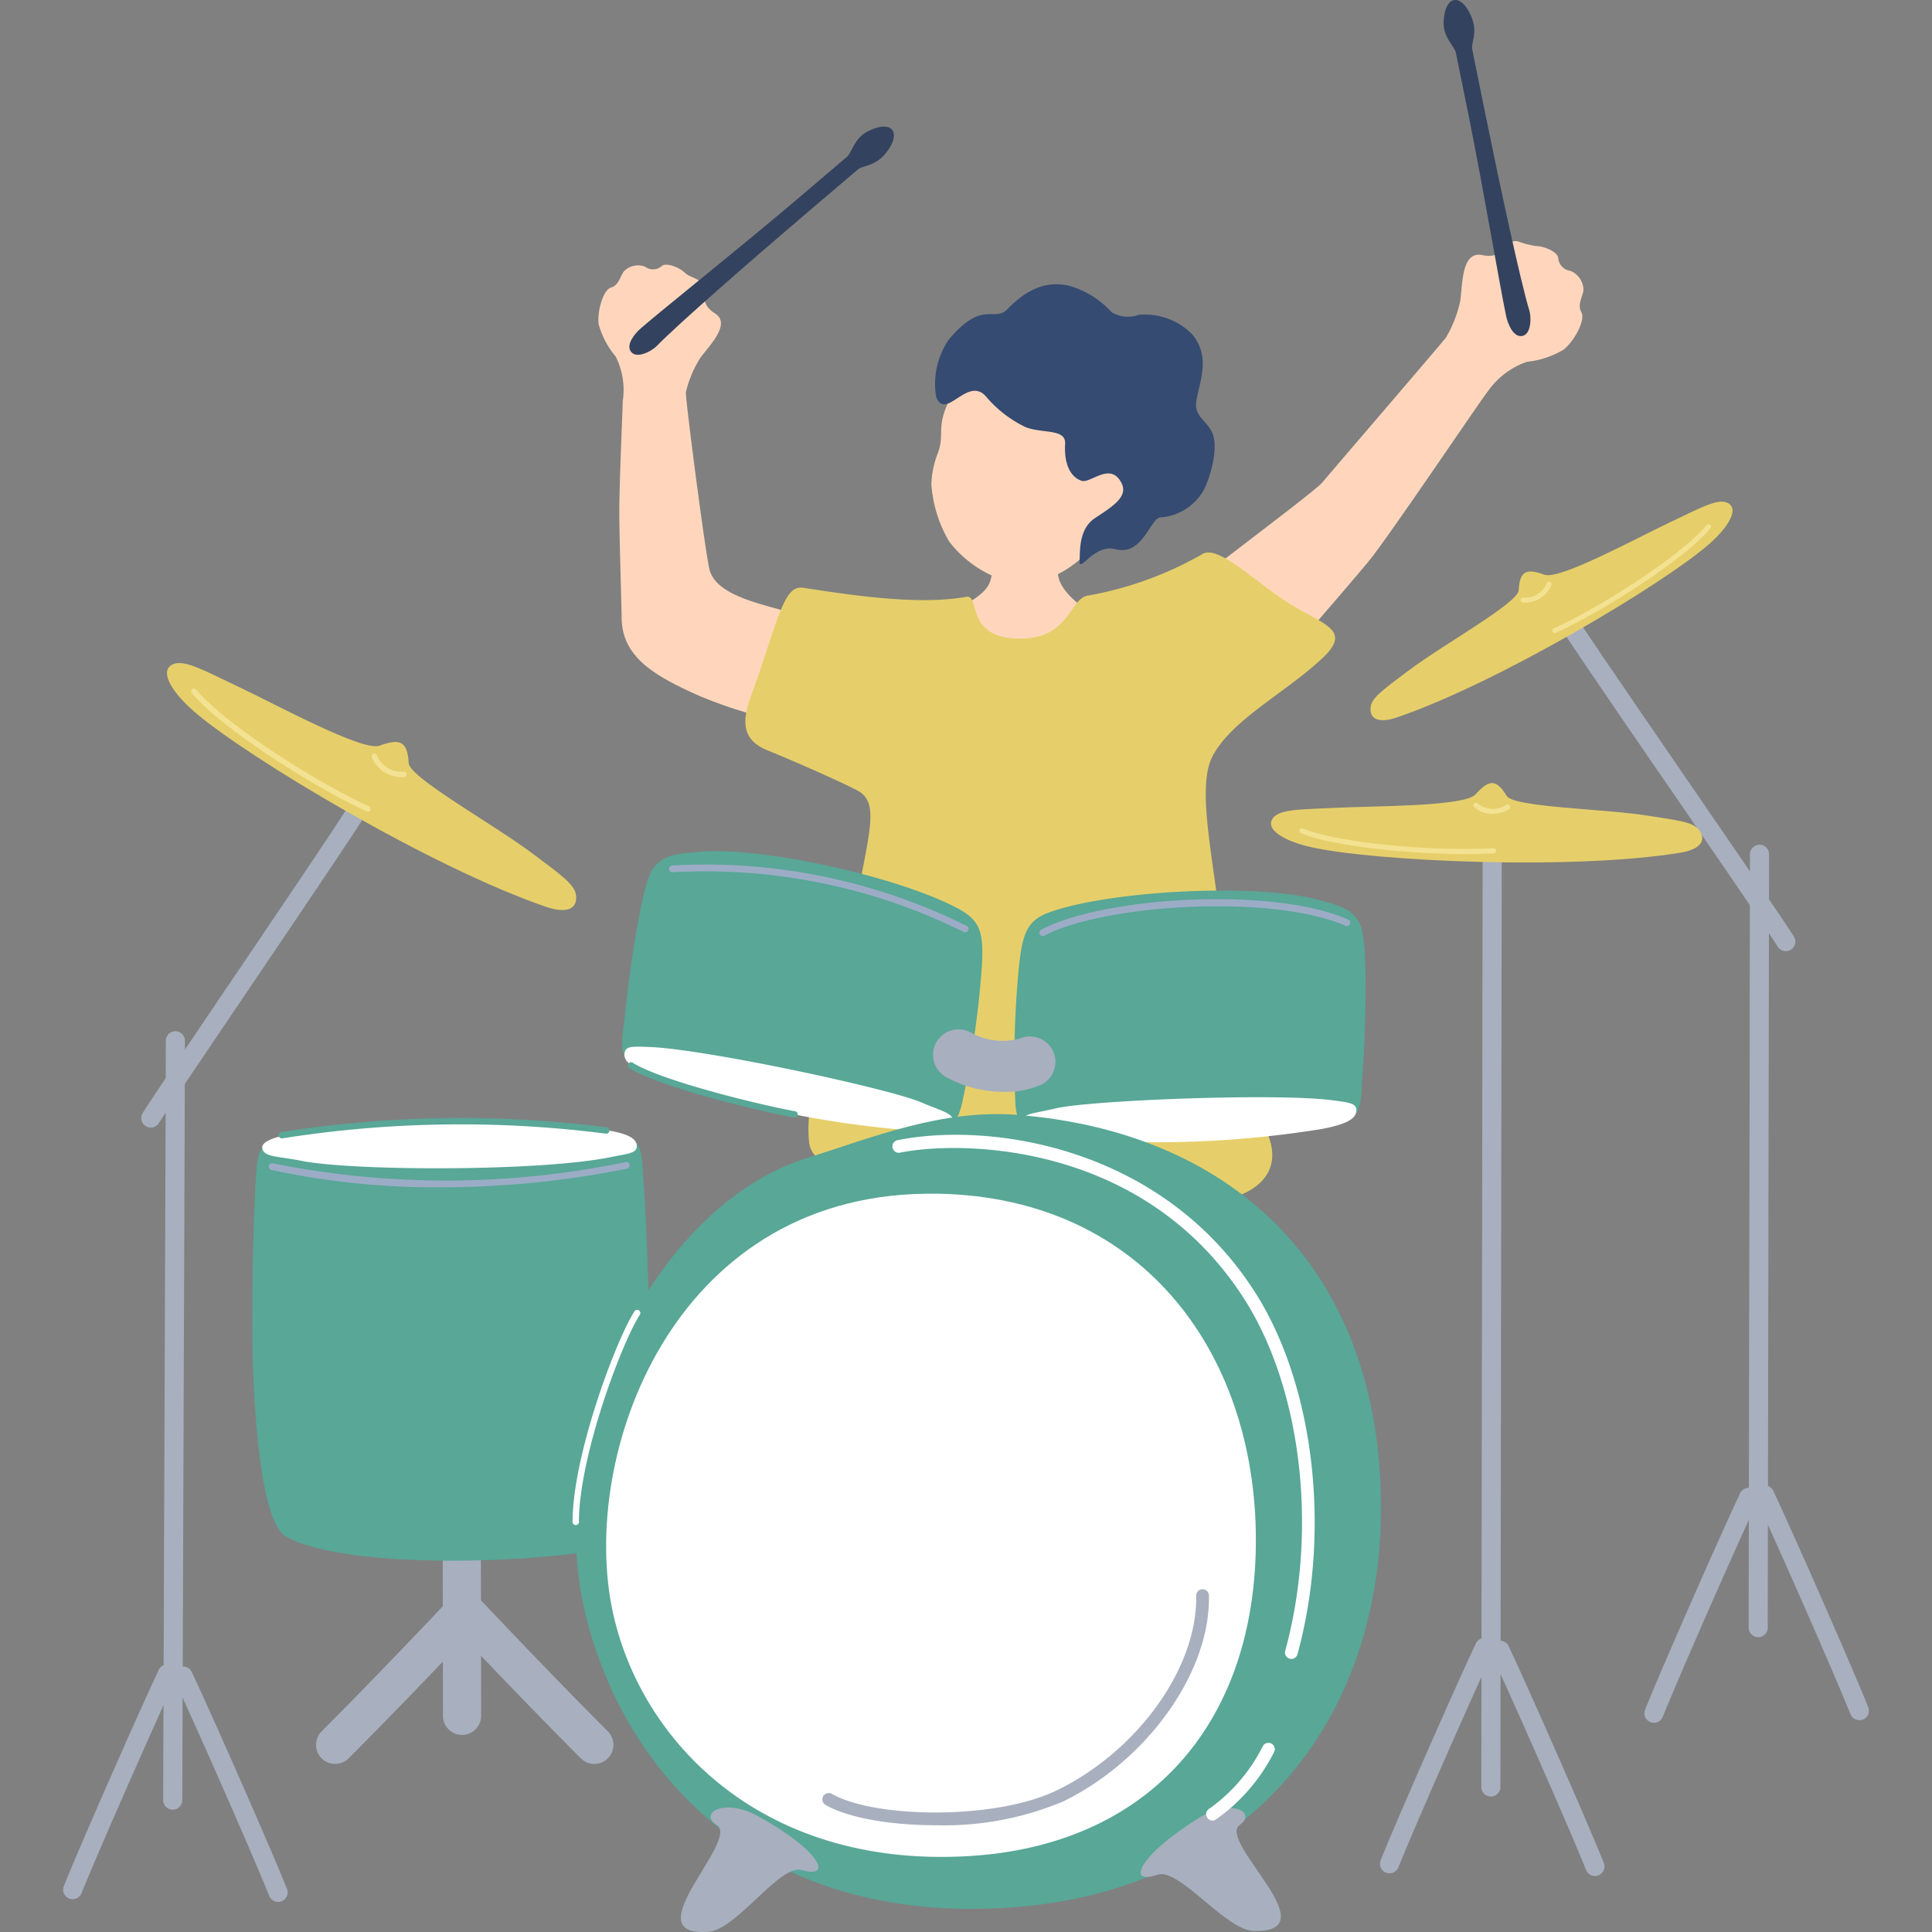 <svg xmlns="http://www.w3.org/2000/svg" width="124" height="124" viewBox="0 0 124 124">
  <rect x="0" y="0" width="124" height="124" fill="#808080" stroke="none"/>
  <g id="h1-ppl" transform="translate(-607 -6255)">
    <rect id="長方形_92222" data-name="長方形 92222" width="124" height="124" transform="translate(607 6255)" fill="#f7f7f5" opacity="0"/>
    <g id="グループ_67910" data-name="グループ 67910" transform="translate(611.05 6255)">
      <path id="パス_402" data-name="パス 402" d="M235.922,52.33c.2,0,3.658.044,3.9.025.09.415-.486,4.523.113,5.682.988,1.91,3.757,2.261,2.8,4.034-1.234,2.278-9.486,3.481-10.625.8-1.26-2.967,2.6-3.235,3.275-4.873.4-.96.532-5.392.537-5.667" transform="translate(-175.914 -20.603)" fill="#ffd6bc"/>
      <path id="パス_403" data-name="パス 403" d="M241.742,49.654c-1.741,1.889-3.816,2.5-5.314,2.107a7.26,7.26,0,0,1-3.793-2.578A8.443,8.443,0,0,1,231.5,45.55a5.864,5.864,0,0,1,.4-1.991c.581-1.517-.4-1.748,1.431-4.639.555-.878,1.367-2.877,5.47-2.056,3.606.722,10.082,7.283,2.94,12.79" transform="translate(-175.772 -14.437)" fill="#ffd6bc"/>
      <path id="パス_404" data-name="パス 404" d="M243.227,31.9a2.022,2.022,0,0,0,1.7.155,4.269,4.269,0,0,1,3.433,1.232c1.267,1.491.432,3.172.27,4.374-.12.894.678,1.193,1.021,1.936.443.963-.11,2.831-.486,3.607a3.466,3.466,0,0,1-2.825,1.85c-.651.024-1.144,2.512-2.891,2.041-1.365-.367-2.34,1.588-2.3.756.033-.654-.064-2.065,1-2.761,1.337-.872,2.312-1.522,1.5-2.531-.7-.865-1.815.28-2.337.153-.5-.122-1.19-.755-1.093-2.369.061-1.007-1.416-.651-2.537-1.081a7.681,7.681,0,0,1-2.54-1.966c-1.185-1.356-2.577,1.592-3.2.028a5.056,5.056,0,0,1,.806-3.678c2.188-2.613,2.907-1.068,3.772-1.962,1.236-1.277,2.617-1.955,4.268-1.4a5.885,5.885,0,0,1,2.431,1.616" transform="translate(-175.907 -11.846)" fill="#354b71"/>
      <path id="パス_405" data-name="パス 405" d="M209,50.483c-1.96-.654-5.087-1.1-5.6-2.852-.256-.876-1.577-11.124-1.528-11.426a7.294,7.294,0,0,1,.838-2.061c.353-.637,2.2-2.271,1.027-3-1.243-.776-.257-1.641-.985-2.087-.46-.281-.665-.258-.988-.558s-1.146-.647-1.448-.387a.845.845,0,0,1-1.06.037,1.255,1.255,0,0,0-1.363.3c-.239.32-.333.9-.827,1.04s-.894,1.493-.792,2.354a5.491,5.491,0,0,0,1.09,2.065,4.776,4.776,0,0,1,.452,2.9c.01.306-.156,3.636-.212,6.456-.032,1.63.129,6,.144,7.408.025,2.472,1.959,3.688,5.054,5.049a29.363,29.363,0,0,0,6.2,1.807c.678.169,2.719-6.134-.006-7.045" transform="translate(-161.901 -11.031)" fill="#ffd6bc"/>
      <path id="パス_406" data-name="パス 406" d="M255.145,49.55c.33-.654,10.115-7.81,10.723-8.551.434-.529,7.738-9.021,7.924-9.291a7.8,7.8,0,0,0,.884-2.211c.2-.752-.009-3.381,1.434-3.076,1.534.324,1.415-1.075,2.308-.878a5.424,5.424,0,0,0,1.176.3c.472.007,1.364.352,1.4.777a.9.9,0,0,0,.789.814,1.344,1.344,0,0,1,.831,1.24c-.054.424-.41.939-.134,1.415s-.42,1.814-1.136,2.4a5.866,5.866,0,0,1-2.371.785,5.1,5.1,0,0,0-2.5,1.9c-.235.228-6.362,9.345-7.647,10.9-1.111,1.346-5.591,6.561-7.407,8.492a2.281,2.281,0,0,1-3.537-.289c-1.32-2.007-3.377-3.473-2.737-4.738" transform="translate(-185.034 -10.049)" fill="#ffd6bc"/>
      <path id="パス_407" data-name="パス 407" d="M241.152,58.588a22.8,22.8,0,0,1-7.39,2.676c-1.153.226-1.168,2.756-4.314,2.756-3.58,0-2.54-2.857-3.462-2.686-3.263.606-8.165-.239-10.475-.578-1.117-.163-1.465,1.465-2.93,5.8-.575,1.7-1.672,3.68.62,4.621,2.2.9,4.892,2.107,5.8,2.592,1.559.829.64,2.9-.395,8.959-1.152,6.745-3.076,10.42-2.7,13.636.36,3.115,9.592,2.172,14.2,2.592,3.2.292,8.669,1.6,11.607,1.239,2.37-.292,4.342-1.477,3.832-3.718-.26-1.141-3.042-8.2-3.153-12.447-.112-4.3-1.8-10.137-.61-12.439,1.219-2.355,4.644-4.057,7.041-6.294,1.969-1.838.128-2.15-2.077-3.515-2.107-1.3-4.528-3.786-5.592-3.2" transform="translate(-168.02 -23.031)" fill="#e6cf6a"/>
      <path id="パス_411" data-name="パス 411" d="M290.778,21.561c-.615.127-.955-.863-1.04-1.26-.394-1.851-1.476-8.255-2.4-12.835l-.829-4.084c-.083-.406-.814-.976-.786-1.938.053-1.782,1.144-1.932,1.788-.355.42,1.026-.037,1.662.045,2.064l.829,4.086c.928,4.575,2.294,10.922,2.845,12.71.121.393.13,1.491-.448,1.611" transform="translate(-197.118 0)" fill="#33435f"/>
      <path id="パス_412" data-name="パス 412" d="M199.654,27.874c-.409-.477.293-1.253.6-1.52,1.428-1.24,6.509-5.287,10.068-8.315l3.173-2.7c.315-.269.46-1.184,1.316-1.625,1.585-.817,2.245.065,1.176,1.393-.7.863-1.473.772-1.784,1.038l-3.175,2.7c-3.555,3.026-8.448,7.293-9.746,8.641-.285.3-1.242.835-1.627.387" transform="translate(-163.185 -5.274)" fill="#33435f"/>
      <path id="パス_413" data-name="パス 413" d="M181,169.994a1.225,1.225,0,0,1-1.225-1.225c0-1.169-.007-5.117-.014-9.111-.007-4.09-.014-8.228-.014-9.483a1.225,1.225,0,0,1,2.451,0c0,1.254.007,5.391.015,9.479.006,4,.013,7.945.013,9.115A1.225,1.225,0,0,1,181,169.994" transform="translate(-155.396 -58.643)" fill="#a8afbe"/>
      <path id="パス_414" data-name="パス 414" d="M167.586,179.649a1.225,1.225,0,0,1-.866-2.092c3.235-3.235,7.061-7.268,8.158-8.426a1.225,1.225,0,0,1,1.781,1.684c-1.1,1.165-4.949,5.218-8.206,8.475a1.221,1.221,0,0,1-.866.359" transform="translate(-150.126 -66.437)" fill="#a8afbe"/>
      <path id="パス_415" data-name="パス 415" d="M189.709,179.649a1.221,1.221,0,0,1-.866-.359c-3.27-3.27-7.108-7.314-8.207-8.475a1.225,1.225,0,0,1,1.781-1.684c1.093,1.156,4.911,5.178,8.159,8.426a1.225,1.225,0,0,1-.866,2.092" transform="translate(-155.615 -66.437)" fill="#a8afbe"/>
      <path id="パス_416" data-name="パス 416" d="M183.667,146.493c-4.169,1.192-17.734,1.823-21.882-.47-1.673-.925-2.1-8.336-2.164-12.308-.057-3.677.1-9.61.272-11.426s.785-1.561,3.092-1.2c4.59.723,15.2.41,19.035-.526,2.905-.709,2.534.748,2.734,3.128s.435,11.453.47,12.716c.089,3.158-.189,9.691-1.558,10.083" transform="translate(-147.469 -47.396)" fill="#58a797"/>
      <path id="パス_417" data-name="パス 417" d="M184.7,120.3c.015.473-.571.487-1.636.708-4.554.942-16.651.9-19.9.241-1.493-.3-2.432-.219-2.5-.826-.064-.566,1.528-.9,3.447-1.147A82.319,82.319,0,0,1,182.2,119.2c1.624.219,2.487.5,2.505,1.1" transform="translate(-147.882 -46.748)" fill="#fff"/>
      <path id="パス_418" data-name="パス 418" d="M203.7,90.15c3.861-.375,12.735,1.562,16.6,3.624,1.542.823,1.728,1.624,1.5,4.373a61,61,0,0,1-1.246,8.246c-.461,1.75-.955,1.383-2.917.586-3.9-1.585-13.269-3.3-16.791-3.116-2.67.142-2.1-1.218-1.866-3.592s1.037-8,1.729-9,1.729-1,3-1.125" transform="translate(-162.882 -35.474)" fill="#58a797"/>
      <path id="パス_419" data-name="パス 419" d="M199.015,111.2c.068-.467.584-.415,1.556-.383,3.544.117,15.451,2.671,17.5,3.561,1.269.551,2.1.68,2.053,1.289-.041.568-1.494.591-3.22.468a66.673,66.673,0,0,1-15.883-3.373c-1.387-.524-2.1-.968-2.01-1.562" transform="translate(-162.98 -43.62)" fill="#fff"/>
      <path id="パス_420" data-name="パス 420" d="M259.725,94.858c-3.74-1.029-12.815-.638-16.971.733-1.661.548-1.981,1.3-2.224,4.053a61.008,61.008,0,0,0-.182,8.338c.155,1.8.7,1.525,2.774,1.076,4.117-.895,13.638-.986,17.076-.2,2.607.6,2.274-.842,2.452-3.221s.345-8.056-.166-9.16-1.532-1.282-2.76-1.62" transform="translate(-179.226 -37.117)" fill="#58a797"/>
      <path id="パス_421" data-name="パス 421" d="M262.487,117c.013-.472-.505-.509-1.468-.643-3.512-.49-15.68-.01-17.855.517-1.345.326-2.181.311-2.243.919-.057.567,1.371.838,3.093,1.012a66.677,66.677,0,0,0,16.226-.609c1.456-.28,2.231-.6,2.247-1.195" transform="translate(-179.481 -45.73)" fill="#fff"/>
      <path id="パス_422" data-name="パス 422" d="M148.469,105.909a.613.613,0,0,1-.518-.937c.523-.836,3.109-4.662,5.848-8.712,3.13-4.628,6.678-9.873,7.217-10.774a.613.613,0,0,1,1.052.63c-.558.929-3.962,5.962-7.253,10.83-2.733,4.041-5.314,7.857-5.825,8.675a.611.611,0,0,1-.52.288" transform="translate(-142.841 -33.539)" fill="#a8afbe"/>
      <path id="パス_423" data-name="パス 423" d="M150.792,159.128a.613.613,0,0,1-.613-.613c0-1.17.042-12.479.083-23.923.043-11.711.086-23.561.086-24.815a.613.613,0,1,1,1.226,0c0,1.254-.043,13.106-.086,24.82-.042,11.44-.083,22.748-.083,23.918a.613.613,0,0,1-.613.613" transform="translate(-143.755 -42.979)" fill="#a8afbe"/>
      <path id="パス_424" data-name="パス 424" d="M140.2,191.256a.624.624,0,0,1-.227-.044.612.612,0,0,1-.341-.8c1.047-2.62,4.79-11.112,6.1-13.895a.613.613,0,0,1,1.109.522c-1.3,2.771-5.029,11.222-6.071,13.827a.613.613,0,0,1-.569.386" transform="translate(-139.585 -69.359)" fill="#a8afbe"/>
      <path id="パス_425" data-name="パス 425" d="M157.992,191.534a.612.612,0,0,1-.569-.386c-1.046-2.614-4.77-11.064-6.071-13.827a.613.613,0,1,1,1.109-.521c1.306,2.774,5.048,11.266,6.1,13.893a.612.612,0,0,1-.341.8.623.623,0,0,1-.227.044" transform="translate(-144.194 -69.468)" fill="#a8afbe"/>
      <path id="パス_426" data-name="パス 426" d="M312.446,86.5a.612.612,0,0,1-.52-.288c-.518-.828-3.362-4.97-6.373-9.356-3.5-5.091-7.111-10.356-7.662-11.276a.612.612,0,1,1,1.05-.63c.533.887,4.3,6.373,7.622,11.213,3.019,4.4,5.871,8.549,6.4,9.4a.613.613,0,0,1-.518.937" transform="translate(-201.876 -25.453)" fill="#a8afbe"/>
      <path id="パス_427" data-name="パス 427" d="M318.628,140.3a.613.613,0,0,1-.613-.613c0-1.17.021-12.695.042-24.353.021-11.932.043-24,.043-25.258a.613.613,0,1,1,1.225,0c0,1.254-.021,13.328-.043,25.26-.021,11.657-.041,23.181-.041,24.351a.613.613,0,0,1-.613.613" transform="translate(-209.833 -35.223)" fill="#a8afbe"/>
      <path id="パス_428" data-name="パス 428" d="M325.385,172.3a.612.612,0,0,1-.569-.386c-1.042-2.605-4.767-11.056-6.071-13.827a.613.613,0,0,1,1.109-.522c1.309,2.782,5.052,11.275,6.1,13.894a.613.613,0,0,1-.341.8.622.622,0,0,1-.227.044" transform="translate(-210.099 -61.894)" fill="#a8afbe"/>
      <path id="パス_429" data-name="パス 429" d="M307.591,172.576a.623.623,0,0,1-.227-.044.612.612,0,0,1-.341-.8c1.048-2.62,4.79-11.112,6.1-13.894a.613.613,0,0,1,1.109.522c-1.3,2.771-5.029,11.221-6.071,13.827a.613.613,0,0,1-.569.386" transform="translate(-205.488 -62.004)" fill="#a8afbe"/>
      <path id="パス_430" data-name="パス 430" d="M290.33,149.795a.613.613,0,0,1-.613-.613c0-1.425.021-15.593.042-29.926.021-14.669.043-29.511.043-31.039a.613.613,0,1,1,1.225,0c0,1.528-.021,16.37-.043,31.04-.021,14.333-.041,28.5-.041,29.925a.613.613,0,0,1-.613.613" transform="translate(-198.693 -34.49)" fill="#a8afbe"/>
      <path id="パス_431" data-name="パス 431" d="M279.6,188.514a.624.624,0,0,1-.227-.044.612.612,0,0,1-.341-.8c1.049-2.624,4.792-11.115,6.1-13.893a.613.613,0,1,1,1.109.521c-1.3,2.767-5.027,11.218-6.071,13.826a.613.613,0,0,1-.569.386" transform="translate(-194.467 -68.279)" fill="#a8afbe"/>
      <path id="パス_432" data-name="パス 432" d="M297.392,188.792a.612.612,0,0,1-.569-.386c-1.042-2.606-4.767-11.056-6.071-13.827a.613.613,0,1,1,1.109-.522c1.309,2.782,5.052,11.275,6.1,13.894a.613.613,0,0,1-.341.8.623.623,0,0,1-.227.044" transform="translate(-199.076 -68.389)" fill="#a8afbe"/>
      <path id="パス_433" data-name="パス 433" d="M236.254,112.981a7.742,7.742,0,0,1-3.769-.965,1.634,1.634,0,1,1,1.638-2.828,4.228,4.228,0,0,0,3.122.368,1.635,1.635,0,0,1,1.36,2.973,5.733,5.733,0,0,1-2.351.452" transform="translate(-175.839 -42.901)" fill="#a8afbe"/>
      <path id="パス_434" data-name="パス 434" d="M222.291,117.994c13.334,1.086,22.6,9.344,23.222,23.689.655,15.088-8.615,26.062-23.578,27.164-16.648,1.226-25.109-8.96-27.483-18.946-2.69-11.31,4.331-26.052,14.276-29.154,4.117-1.284,8.612-3.157,13.562-2.754" transform="translate(-160.959 -46.432)" fill="#58a797"/>
      <path id="パス_435" data-name="パス 435" d="M218.334,126.36c13.456.234,20.63,10.65,20.435,22.7-.186,11.514-7.037,19.127-18.388,19.813-13.623.823-21.438-7.751-22.991-16.209-1.861-10.134,4.3-26.594,20.943-26.3" transform="translate(-162.218 -49.747)" fill="#fff"/>
      <path id="パス_436" data-name="パス 436" d="M212.736,195.354c2.049.592,1.188-1.271-2.81-3.461-2.2-1.206-3.823-.168-2.64.573,1.525.956-5.438,7.238-.519,6.848,1.8-.143,4.574-4.362,5.968-3.959" transform="translate(-165.331 -75.331)" fill="#a8afbe"/>
      <path id="パス_437" data-name="パス 437" d="M254.736,195.679c-2.012.708-1.259-1.2,2.608-3.615,2.13-1.33,3.807-.385,2.668.422-1.468,1.04,5.84,6.916.908,6.807-1.8-.04-4.815-4.095-6.184-3.613" transform="translate(-184.495 -75.355)" fill="#a8afbe"/>
      <path id="パス_438" data-name="パス 438" d="M252.964,153.769a.418.418,0,0,1-.108-.015.408.408,0,0,1-.286-.5c2.117-7.74,1.059-16.82-2.632-22.594-6.443-10.074-18.146-10.188-22.113-9.381a.409.409,0,0,1-.163-.8c5.953-1.21,16.98.386,22.963,9.741,3.808,5.956,4.907,15.3,2.733,23.249a.408.408,0,0,1-.394.3" transform="translate(-174.133 -47.294)" fill="#fff"/>
      <path id="パス_439" data-name="パス 439" d="M261,189.474a.408.408,0,0,1-.2-.765,10.947,10.947,0,0,0,3.423-4,.409.409,0,0,1,.745.335,11.756,11.756,0,0,1-3.768,4.374.4.4,0,0,1-.2.053" transform="translate(-187.227 -72.627)" fill="#fff"/>
      <path id="パス_440" data-name="パス 440" d="M162.628,119.656a.2.2,0,0,1-.033-.406,73.788,73.788,0,0,1,20.873-.3.2.2,0,1,1-.056.405,73.283,73.283,0,0,0-20.75.3l-.033,0" transform="translate(-148.577 -46.595)" fill="#58a797"/>
      <path id="パス_441" data-name="パス 441" d="M176.829,85.045c.138.956-.626,1.233-1.895.8-7.337-2.5-19.244-9.63-22.582-12.516-1.422-1.229-2.121-2.434-1.6-2.921.68-.634,2.086.209,4.451,1.321,2.326,1.095,7.924,4.155,9.013,3.764,1.3-.469,1.8-.312,1.878,1.121.052.939,5.522,3.963,8,5.841,1.612,1.219,2.629,1.9,2.73,2.59" transform="translate(-143.913 -27.634)" fill="#e6cf6a"/>
      <path id="パス_442" data-name="パス 442" d="M174.227,81.278A2.048,2.048,0,0,1,172.254,80a.176.176,0,0,1,.108-.224.172.172,0,0,1,.224.108,1.7,1.7,0,0,0,1.718,1.043h.007a.176.176,0,0,1,.007.353l-.09,0" transform="translate(-152.442 -31.403)" fill="#f3e293"/>
      <path id="パス_443" data-name="パス 443" d="M164.492,80.794a.171.171,0,0,1-.073-.016c-3.151-1.42-9.253-5.234-11.224-7.591a.177.177,0,1,1,.272-.227c1.941,2.323,7.976,6.09,11.1,7.5a.176.176,0,0,1-.073.336" transform="translate(-144.928 -28.7)" fill="#f4e293"/>
      <path id="パス_444" data-name="パス 444" d="M294.923,85.9c.526.714.028,1.268-1.187,1.468-7.021,1.15-19.746.538-23.7-.353-1.683-.379-2.77-1.051-2.559-1.671.275-.807,1.779-.734,4.174-.858,2.357-.121,8.213-.068,8.925-.857.852-.944,1.32-1.031,2.005.095.449.737,6.186.817,9.008,1.261,1.833.289,2.952.4,3.33.915" transform="translate(-189.928 -32.641)" fill="#e6cf6a"/>
      <path id="パス_445" data-name="パス 445" d="M290.1,85.693a1.71,1.71,0,0,1-1.167-.434.164.164,0,0,1-.008-.23.166.166,0,0,1,.229-.009,1.561,1.561,0,0,0,1.84.1.164.164,0,0,1,.223.059.162.162,0,0,1-.059.221,2.107,2.107,0,0,1-1.057.292" transform="translate(-198.365 -33.457)" fill="#f4e293"/>
      <path id="パス_446" data-name="パス 446" d="M281.132,89.336c-3.418,0-8.382-.455-10.569-1.337a.162.162,0,1,1,.121-.3c2.577,1.039,9.093,1.475,12.227,1.262a.165.165,0,0,1,.173.151.162.162,0,0,1-.151.172c-.519.036-1.131.053-1.8.053" transform="translate(-191.112 -34.522)" fill="#f4e293"/>
      <path id="パス_447" data-name="パス 447" d="M278,66.247c-.123.846.553,1.091,1.676.708,6.49-2.215,17.027-8.521,19.98-11.074,1.257-1.088,1.876-2.154,1.414-2.584-.6-.561-1.846.184-3.937,1.169-2.058.968-7.011,3.677-7.975,3.33-1.154-.415-1.591-.276-1.661.992-.046.831-4.887,3.507-7.083,5.168-1.427,1.079-2.326,1.684-2.415,2.292" transform="translate(-194.073 -20.907)" fill="#e6cf6a"/>
      <path id="パス_448" data-name="パス 448" d="M294.1,62.915l-.08,0a.156.156,0,0,1-.15-.162.152.152,0,0,1,.162-.15,1.521,1.521,0,0,0,1.519-.922.154.154,0,0,1,.2-.1.156.156,0,0,1,.1.2,1.811,1.811,0,0,1-1.746,1.133" transform="translate(-200.328 -24.242)" fill="#f4e293"/>
      <path id="パス_449" data-name="パス 449" d="M297.389,62.485a.156.156,0,0,1-.064-.3c2.762-1.243,8.1-4.576,9.819-6.633a.159.159,0,0,1,.22-.02.157.157,0,0,1,.02.221c-1.746,2.089-7.143,5.462-9.931,6.717a.151.151,0,0,1-.064.014" transform="translate(-201.651 -21.851)" fill="#f4e293"/>
      <path id="パス_450" data-name="パス 450" d="M193.713,152.467a.2.2,0,0,1-.2-.2c0-4.261,2.791-11.688,3.977-13.521a.2.2,0,1,1,.343.222c-1.167,1.8-3.912,9.107-3.912,13.3a.2.2,0,0,1-.2.2" transform="translate(-160.815 -54.586)" fill="#fff"/>
      <path id="パス_451" data-name="パス 451" d="M227.233,183.383c-2.914,0-5.65-.472-7.094-1.314a.409.409,0,0,1,.412-.706c2.67,1.558,10.47,1.727,14.49-.24,5.178-2.531,9-7.892,8.9-12.47a.41.41,0,0,1,.4-.418h.01a.409.409,0,0,1,.409.4c.112,4.876-3.911,10.561-9.356,13.223a19.757,19.757,0,0,1-8.167,1.525" transform="translate(-171.219 -66.235)" fill="#a8afbe"/>
      <path id="パス_452" data-name="パス 452" d="M210.048,115.992a.2.2,0,0,1-.038,0c-2.655-.5-8.673-1.992-10.551-3.169a.2.2,0,1,1,.217-.346c1.748,1.1,7.616,2.586,10.41,3.113a.2.2,0,0,1-.038.405" transform="translate(-163.12 -44.269)" fill="#58a797"/>
      <path id="パス_453" data-name="パス 453" d="M222.738,95.874a.215.215,0,0,1-.1-.025,37.194,37.194,0,0,0-18.678-3.83.222.222,0,0,1-.23-.206.218.218,0,0,1,.206-.23,37.6,37.6,0,0,1,18.9,3.879.218.218,0,0,1-.1.412" transform="translate(-164.839 -36.034)" fill="#9dacc6"/>
      <path id="パス_454" data-name="パス 454" d="M243.152,97.554a.218.218,0,0,1-.1-.411c3.969-2.106,14.829-2.8,19.7-.649a.218.218,0,0,1-.176.4c-4.685-2.065-15.518-1.384-19.323.635a.223.223,0,0,1-.1.025" transform="translate(-180.274 -37.474)" fill="#9dacc6"/>
      <path id="パス_455" data-name="パス 455" d="M172.357,124.634a50.246,50.246,0,0,1-10.84-1.114.218.218,0,1,1,.1-.426,56.545,56.545,0,0,0,22.635-.081.216.216,0,0,1,.257.17.219.219,0,0,1-.17.258,61.043,61.043,0,0,1-11.977,1.193" transform="translate(-148.152 -48.429)" fill="#9cacc6"/>
    </g>
  </g>
</svg>
